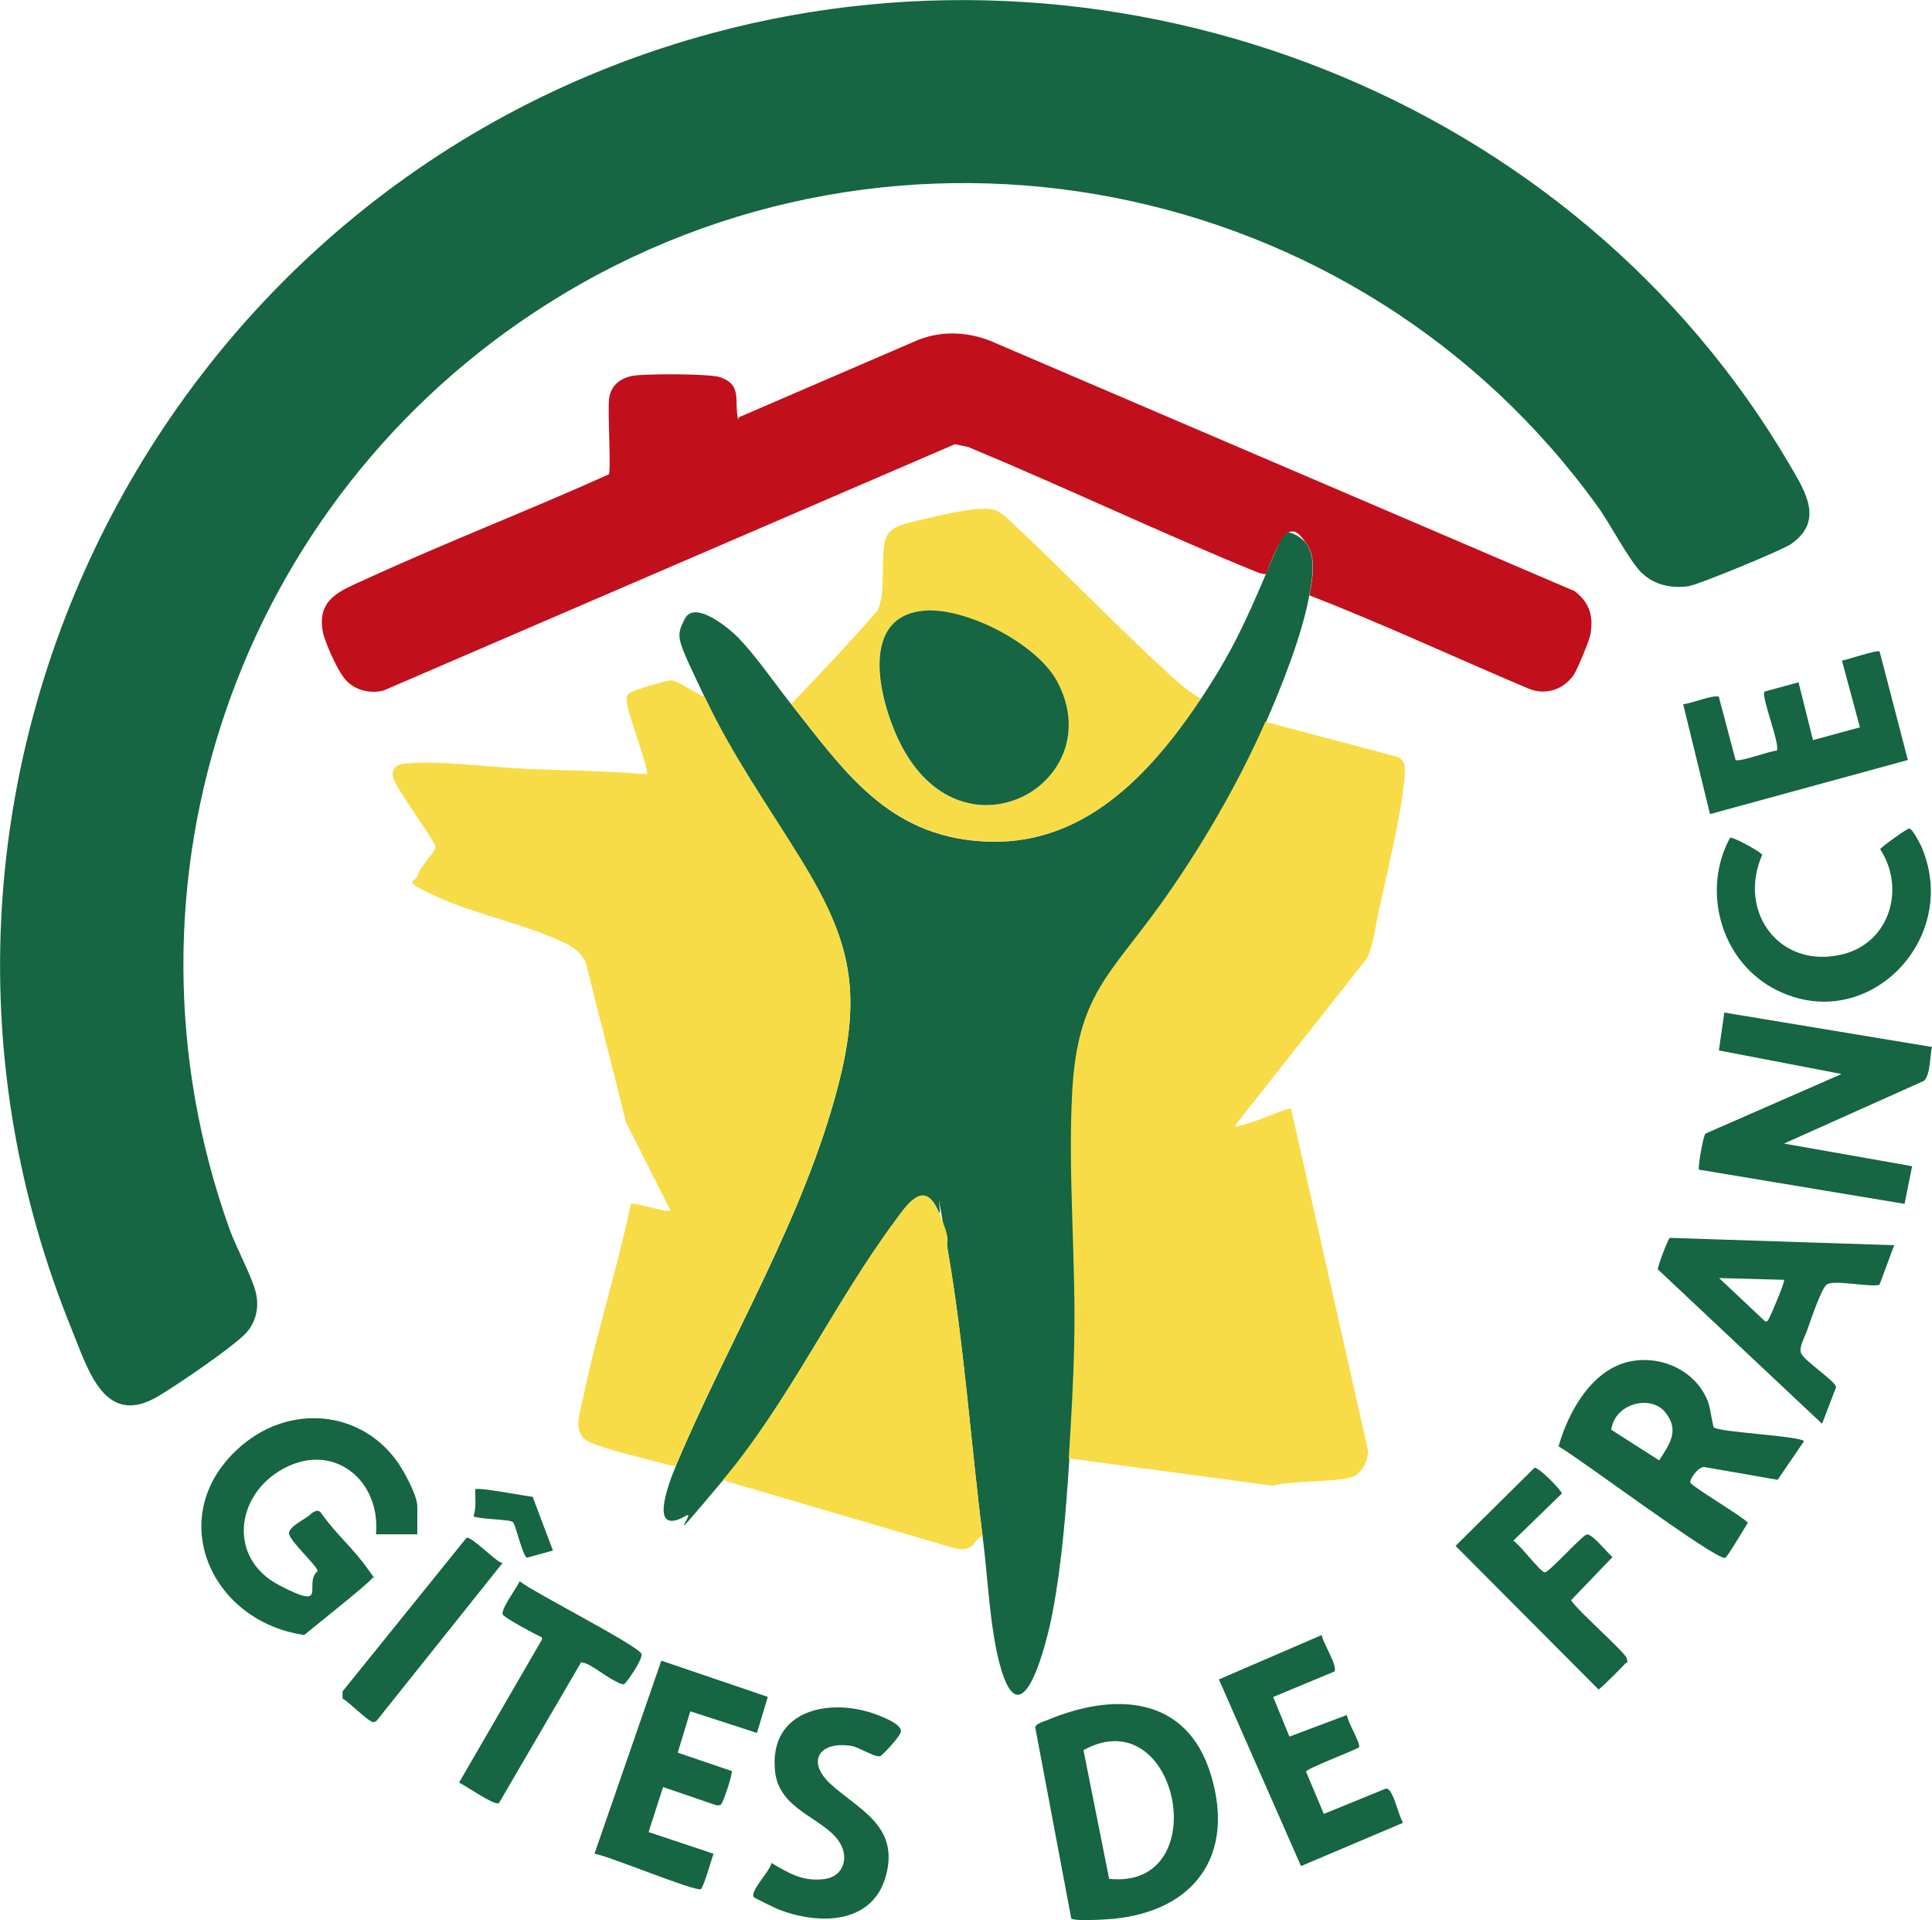 <?xml version="1.0" encoding="UTF-8"?>
<svg id="Calque_1" xmlns="http://www.w3.org/2000/svg" version="1.1" viewBox="0 0 1000 993.7">
  <!-- Generator: Adobe Illustrator 30.0.0, SVG Export Plug-In . SVG Version: 2.1.1 Build 123)  -->
  <defs>
    <style>
      .st0 {
        fill: #c10f1b;
      }

      .st1 {
        fill: #166543;
      }

      .st2 {
        fill: #f7dc47;
      }
    </style>
  </defs>
  <path class="st1" d="M849.9,296.7c-6.8-6.8-16.3-25.4-22.9-34.5-124.2-172.4-362.6-219.1-543.1-105.3C123.6,257.9,54.3,456.9,119,636.6c3.3,9.1,12,25.2,13.6,33.1s-.5,15.9-6.6,21.5c-8.9,8.2-32.8,24.5-43.7,31.1-28,17-36.6-13.2-45-33.9C-76.5,409.7,80.6,94.5,369.2,17c213-57.2,446.1,33.5,557.4,224,7.8,13.4,17.6,28.5.5,40.5-4.8,3.3-47.3,20.8-52.9,21.8-8.5,1.4-18-.5-24.2-6.7Z"/>
  <path class="st1" d="M677.7,308.2c-3.9,20.7-13.9,46-22.4,65.4-14.2,32.4-33.7,66-54.4,94.7-26.2,36.4-42.8,46.9-45.6,96.4-2.4,42.4,2,87.8,1,130.9-.4,19.6-1.6,39.6-2.8,59.3-1.7,26.4-3.8,53.6-8.7,79.6-2.4,12.9-15.8,69.5-27.3,26.9-5.3-19.8-6.2-45.6-8.9-66.3-6.1-48.3-9.7-100.3-18-147.8s-2.3-14.3-4.9-20.3c-7.3-17-16.1-3.7-22.7,5.3-31.3,42.3-55,93.5-88.9,133.9s-13.5,15.1-18.8,18.1c-20.3,11.7-9-17.2-5.5-25.6,27.3-65,66.1-127.8,84-196.7,12.6-48.8,6.6-75.2-19.2-117.1-17.6-28.6-35.3-53.3-49.9-84.2s-15.2-30.7-10.2-40.5,22.6,4.6,27.9,10.1c9.7,10.2,18.3,23,27.1,34.1,27.3,34.5,49.7,67.8,98.5,71,52.1,3.5,86.9-34,113.6-73.8,15.5-23.2,22.8-39.1,33.6-64.5s8.4-20.6,10.9-21.4,8.2,3,10,5.5c5.3,7.6,3.1,18.5,1.5,27Z"/>
  <path class="st2" d="M655.2,373.6l66.8,17.7c5.6,1.3,5.4,5.8,5,10.7-1.6,19.8-9.1,49.5-13.4,69.7-1.7,8.1-2.6,16.4-5.9,24l-68.4,86.7c.4,1.1,2,.2,2.8,0,8.6-1.9,17.6-6.7,26.1-8.9l39.9,177.3c-.1,5.8-3.6,12.8-9.8,14-12.3,2.5-27.4,1.2-40,4l-105.1-14.1c1.2-19.7,2.4-39.7,2.8-59.3,1-43.1-3.4-88.5-1-130.9,2.8-49.5,19.4-59.9,45.6-96.4,20.6-28.7,40.2-62.3,54.4-94.7Z"/>
  <path class="st2" d="M364.7,360.5c14.6,30.9,32.3,55.6,49.9,84.2,25.8,41.9,31.8,68.3,19.2,117.1-17.9,68.9-56.8,131.7-84,196.7-2.3.1-4.5-.6-6.7-1.2-10-2.7-29.9-7.2-38.3-11.2-8.8-4.1-4.6-14.9-3.1-22.2,6.9-33.6,17.8-67.2,24.8-100.8,1.5-1.3,20.5,5.2,20.5,3.2l-22.9-45.3-20.9-82.8c-1.7-4.1-5.4-7.4-9.3-9.4-19.7-10.1-47.2-15.3-67.7-24.7s-10.6-7.1-9.9-11.3,9.7-12.4,9.1-14.9c-2.7-6.4-22.2-32-22.2-36.7s3.1-5.8,6.9-6.1c18.4-1.6,43.7,2,62.6,2.8s41.6,1,62.1,2.8c1.4-1.5-9.3-30.4-10-35.3s-.8-4.6.6-6.4,20.1-7,22-6.9c3.9.2,12.9,7.1,17.3,8.4Z"/>
  <path class="st0" d="M677.7,308.2c1.6-8.5,3.9-19.4-1.5-27s-6.8-6.4-10-5.5-9.4,17.7-10.9,21.4c-2,0-3.8-.7-5.6-1.4-49.9-20.4-98.8-43.7-148.6-64.4l-6.9-1.4-295.8,127.5c-6.6,1.6-13.8,0-18.7-4.7s-11.8-21.2-12.6-25.7c-3.3-17.4,9.7-21.5,22.3-27.3,41.4-19,84.1-35.5,125.7-54.2,1.3-2.1-.7-33.2.2-39.5,1.1-7.5,7.2-11.2,14.4-11.8,7.5-.7,37-.9,43,1,10.8,3.6,7.8,11.2,8.9,19.1s-.5,1.6,1.4,1.4l92-39.7c13.4-5.4,28.1-4.2,41.1,1.9l298.9,128c7.8,5.9,10,13.2,8.1,22.9-.7,3.2-6.7,17.7-8.5,20.4-5.2,7.6-14.4,10.7-23.1,7.3-37.9-16-75.4-33.5-113.7-48.4Z"/>
  <path class="st2" d="M621.6,361.5c-26.7,39.8-61.4,77.4-113.6,73.8-48.8-3.3-71.2-36.6-98.5-71,15.2-15.7,30.3-31.8,44.7-48.3,4.7-9.6,1.2-26.4,4.1-37,1-3.6,4.4-6,7.8-7.2,7.6-2.5,33.4-8.3,41-8.5s9,.8,13.1,3.8c26.8,24.9,52.2,51.3,78.9,76.2,7,6.5,14.1,13.5,22.4,18.2ZM478.5,316c-36,2.9-22.5,50.8-11.2,71.4,33.1,60.3,107.4,16.7,79.7-34.9-10.4-19.4-46.9-38.2-68.6-36.5Z"/>
  <path class="st2" d="M508.6,795c-3.6.6-3.7,5-7.4,6.1s-4.5.6-6.8.2l-120.3-35.3c34-40.4,57.6-91.6,88.9-133.9,6.6-9,15.4-22.3,22.7-5.3s3.7,13.8,4.9,20.3c8.3,47.5,11.9,99.5,18,147.8Z"/>
  <path class="st1" d="M1000,541.8c-1.2,4.6-.7,14.7-4.3,17.6l-72.3,32.4,66.3,11.7-3.9,19.5-106.4-17.7c-.7-.7,2.1-17.6,3.4-18.7l70.4-30.8-63.5-12.2,2.8-19.6,107.4,17.8Z"/>
  <path class="st1" d="M216.1,794h-21.5c2.6-27.5-21.5-48.1-47.7-34.1-25,13.4-29.2,46.4-2.5,60.4s12.2-.9,20-7.2c.2-2.5-14.7-15.7-14.8-19.6s10-8,11.4-10.2c1.7-1.1,3.5-2.4,5.1-.5,7,10.2,16.7,18.5,23.8,28.5s3.2,3.6,2.7,5.4-30.8,25.7-35.1,29.4c-49.4-7-73.6-63.4-32.1-98.3,24.7-20.8,60.4-18.3,79.8,8,3.6,4.9,10.8,18,10.8,23.7v14.5Z"/>
  <path class="st1" d="M554.5,992.9l-18.7-99.2c.6-1.7,4.3-2.8,5.9-3.4,34.6-14.6,72.4-13.3,85,28,12.8,41.7-8.4,70.6-50.5,74.7-3.4.3-20,1.4-21.8-.2ZM574.1,972.3c55.3,5.8,35.9-93.6-13.3-66.6l13.3,66.6Z"/>
  <path class="st1" d="M887.2,738.7c2.5,2.5,46,4.5,46.5,7.2l-13.6,19.9-37.3-6.5c-3-1.3-8.4,6-7.9,7.9s26.6,17.3,29.8,20.8c-1.5,2.3-10.7,18-11.8,18.2-5.1,1.1-75.8-51.9-86.2-57.7,5.1-18.1,17.6-40.5,37.8-44.1,16.4-3,34.1,5.6,39.8,21.7.9,2.6,2.2,11.9,2.8,12.6ZM858.8,755.7c5.4-8.3,10.7-15.6,3.1-24.9s-26.2-4.5-27.9,9.1l24.7,15.8Z"/>
  <path class="st1" d="M980.4,644.5l-7.6,20.4c-5.1,1.4-24.4-3-27.5,0s-9.1,21.3-10.2,24.3-4.2,8.3-2.8,11.2c1.9,4.1,17.5,14.2,18.1,17.4l-7.3,19-85-79.9c-.2-1.5,5.4-16.1,6.2-16.3l116.2,3.8ZM923.4,662.3l-33.6-.9,23.8,22.4c1.3.3,1.6-.7,2.1-1.6.8-1.4,8.5-19.2,7.7-19.9Z"/>
  <path class="st1" d="M972.9,337.2l14.6,56.1-102.4,28-13.9-56.9c3.3,0,16.6-5.4,18.5-3.7l8.6,32.5c1.7,1.5,17.9-4.7,21.3-4.7,2.2-2.6-8.2-28-6.3-30.6l17.6-4.8,7.5,29.9,24.3-6.6-9.3-34.5c2.9-.5,18.4-5.9,19.6-4.7Z"/>
  <path class="st1" d="M397.4,878.2l-5.6,18.6-34.5-11.2-6.5,21.4,27.9,9.5c.8,1-4.4,16.5-5.5,17.3s-2,.5-3.1.2l-26.9-9.2-7.5,23.3,33.6,11.2c-.9,2.7-5.2,17.4-6.5,18.3-2.4,1.7-48.3-17.4-55.1-18.3l34.6-99.9,55,18.7Z"/>
  <path class="st1" d="M684.2,846.4c.5,3.8,8.3,15.7,6.5,18.6l-31.7,13.2,8.4,20.5,29.8-11.2c0,3.2,7.5,15.2,6.2,16.8-3.3,1.9-27.2,11-27.4,12.5l9.2,21.9,32.1-13.1c1.2,0,1.7.7,2.3,1.5,2.5,3.5,4.3,12.1,6.6,16.2l-52.8,22.4-42.5-96.6,53.3-23Z"/>
  <path class="st1" d="M895.5,433.5c1.1-.7,16.2,7.4,16.6,8.9-13.1,29.9,9.6,59.8,42.2,51.3,24-6.3,32-34.1,18.9-54.2,0-.8,11.8-9.2,13.3-9.9s1.1-1.2,2.4-.5,5.2,7.8,6,9.9c20,48.5-30.5,98.4-77.7,72.1-26.8-15-36.4-50.7-21.7-77.6Z"/>
  <path class="st1" d="M390.1,981.7c-1.9-3.3,8.6-13.5,9.2-17.6,9.1,5.2,15.5,9.5,26.7,8.4s13.8-12,7.9-20.1c-8.8-12-30.5-16-32.7-35.5-3.7-33,30.2-39.1,54.8-28.7,2.9,1.2,11.9,4.9,10.1,8.6s-9.7,11.8-10.5,12c-2.7.8-10.8-4.6-15-5.3-16.6-2.6-23.5,8.1-10.5,19.9,14.8,13.3,34.9,21.5,28.7,46.4-6.5,26.1-34.4,26.5-55.4,18.5-1.8-.7-12.9-6-13.4-6.7Z"/>
  <path class="st1" d="M794.2,759.6c2.2-.6,14.4,12.1,14.2,13.3l-25.1,24.4c3.3,1.9,14.1,16.4,16.3,16.4s19.1-18.9,21.7-19.6,10.8,9.6,13.3,11.7l-21.4,22.3c3.2,5.4,28,26.9,28.8,30.1s-.1,1.7-.8,2.7-12.9,13.2-13.8,13.4l-74-74.3,40.8-40.4Z"/>
  <path class="st1" d="M258,933.1c-2.3,1.3-17.2-9.2-20.4-10.6l42.9-74v-1.2c-2.8-1.1-19.8-10.3-20.3-11.8-1-2.9,7.3-13.8,8.8-17.2,6.6,5.5,63,34.1,63.1,37.8s-8.2,15.1-9,15.4c-1.5.5-4.4-1.5-5.9-2.2-3.7-1.9-11.6-8-14.7-8.7s-1.5-.3-2.1.3l-42.2,72.3Z"/>
  <path class="st1" d="M260,809l-64.9,81.3c-.5.5-1.2.9-1.9.9-2.4,0-12.7-10.6-15.9-12.2v-3.7s64.1-79.4,64.1-79.4c2.1-1.5,15.3,12.4,18.6,13Z"/>
  <path class="st1" d="M275.7,774.6l10.5,27.8-13.4,3.7c-2.3-.7-5.8-16.9-7.3-18.4s-17-1.4-20.4-3c1.5-4.5.8-9.3.9-14,1.3-1.2,25.9,3.5,29.7,3.9Z"/>
  <path class="st1" d="M478.5,316c21.7-1.7,58.1,17.1,68.6,36.5,27.7,51.5-46.6,95.2-79.7,34.9-11.3-20.6-24.8-68.5,11.2-71.4Z"/>
</svg>